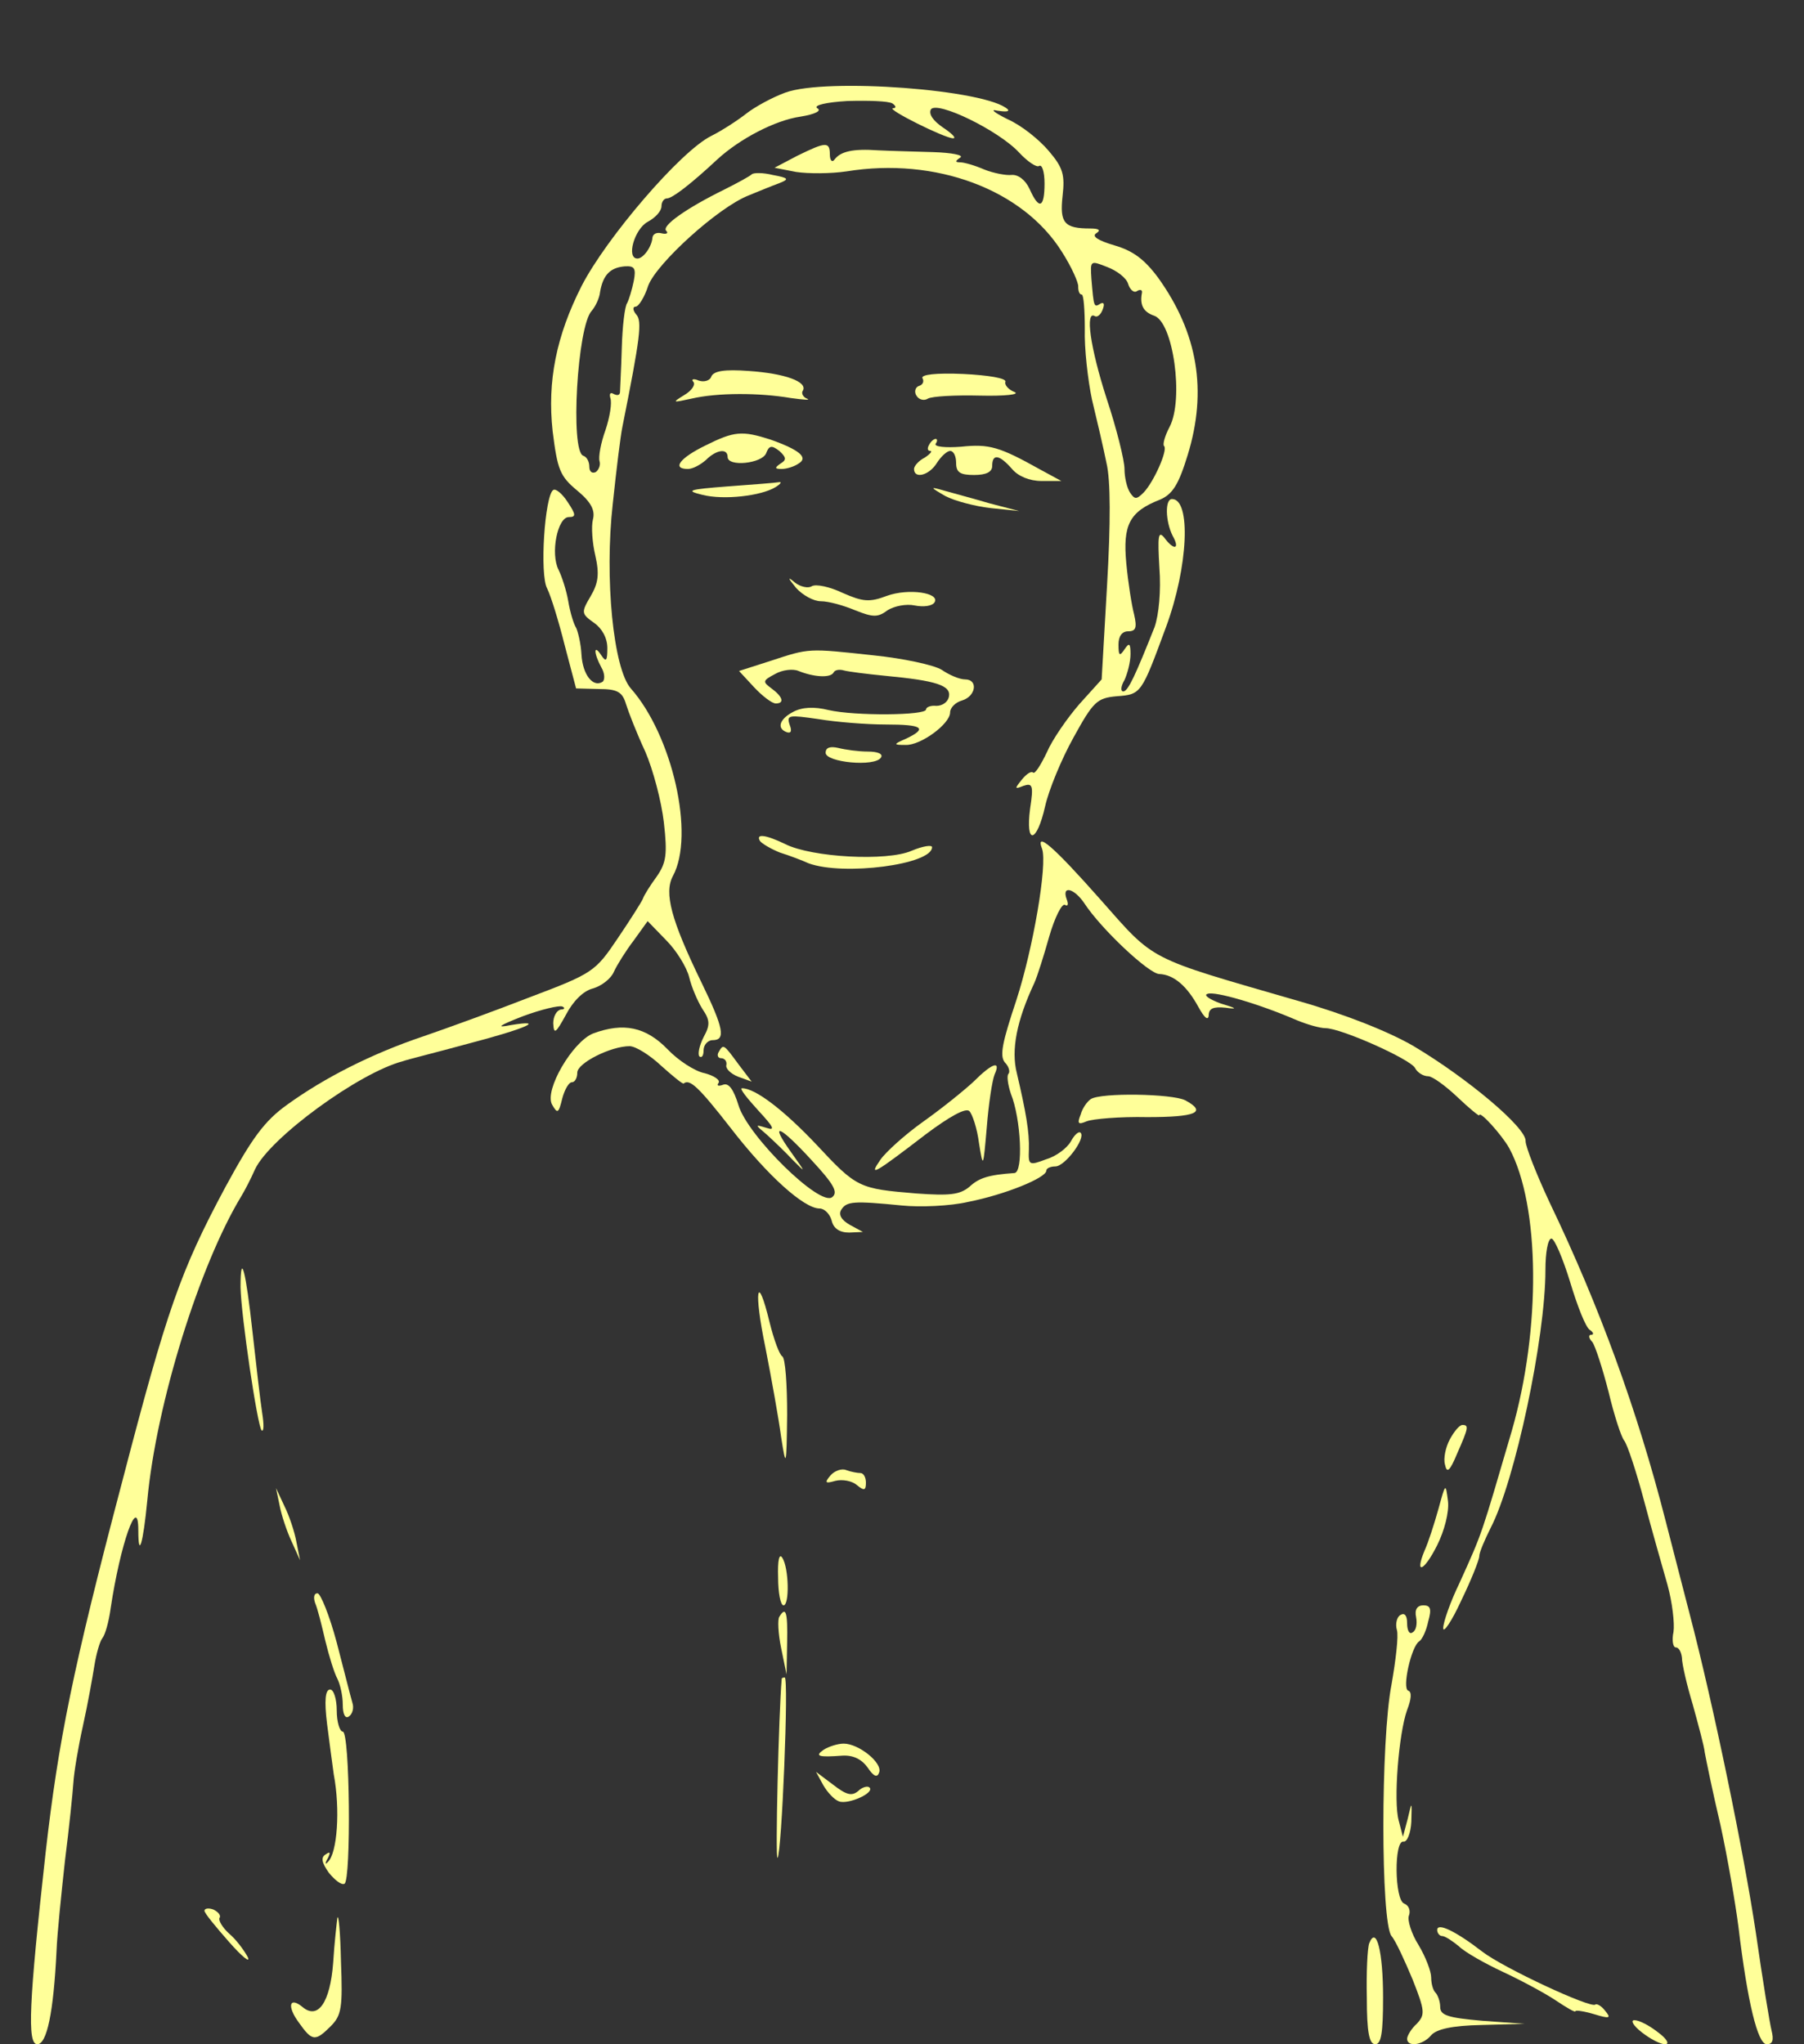 <?xml version="1.0" standalone="no"?>
<!DOCTYPE svg PUBLIC "-//W3C//DTD SVG 20010904//EN"
 "http://www.w3.org/TR/2001/REC-SVG-20010904/DTD/svg10.dtd">
<svg version="1.0" xmlns="http://www.w3.org/2000/svg"
 width="300pt" height="340pt" viewBox="0 0 300 340"
 preserveAspectRatio="xMidYMid meet">
<rect x="0" y="0" width="300" height="340" fill="#333333" stroke="none"/>
<g transform="translate(0,340) scale(0.1,-0.1)"
fill="#ffff99" stroke="none">
<path d="M1306 3246 c-22 -8 -51 -24 -65 -35 -14 -11 -40 -28 -58 -37 -51 -25
-175 -170 -216 -250 -42 -83 -57 -158 -48 -241 8 -64 12 -75 41 -99 23 -19 30
-33 26 -48 -3 -12 -1 -39 4 -60 7 -31 5 -46 -8 -68 -16 -27 -15 -29 6 -44 13
-9 22 -25 22 -42 0 -21 -2 -24 -10 -12 -13 20 -13 4 0 -20 6 -10 6 -21 2 -24
-16 -10 -33 12 -35 45 -1 19 -6 39 -9 45 -4 6 -10 26 -13 44 -3 18 -11 42 -16
52 -14 27 -2 88 17 88 12 0 12 4 -2 25 -9 14 -20 23 -24 20 -14 -9 -23 -141
-10 -164 6 -12 19 -54 29 -94 l19 -72 38 -1 c31 0 39 -5 45 -25 4 -13 18 -49
32 -79 13 -30 27 -83 31 -118 6 -53 4 -67 -12 -90 -11 -15 -21 -31 -23 -37 -2
-5 -21 -35 -42 -66 -37 -55 -41 -58 -147 -98 -59 -23 -139 -52 -177 -65 -86
-29 -164 -69 -225 -113 -38 -27 -59 -56 -103 -137 -75 -140 -97 -203 -172
-491 -82 -311 -106 -431 -127 -615 -28 -252 -31 -320 -14 -320 16 0 27 53 32
155 1 28 8 95 14 150 7 55 13 114 14 130 1 17 8 59 16 95 8 36 16 81 19 100 3
19 9 40 13 45 5 6 11 28 14 50 16 107 46 192 46 130 0 -49 8 -23 15 50 15 161
87 391 156 505 5 8 16 29 23 45 24 52 173 161 246 180 8 3 57 15 108 29 96 25
132 41 71 31 -25 -5 -20 -1 21 15 30 11 59 18 65 16 5 -2 4 -5 -2 -5 -7 -1
-13 -11 -13 -23 1 -19 4 -17 21 14 12 23 29 40 45 44 14 4 30 16 35 28 5 11
20 35 33 52 l23 32 31 -32 c17 -17 34 -45 38 -61 4 -17 14 -40 22 -53 13 -19
13 -27 2 -47 -7 -14 -10 -28 -7 -32 4 -3 7 1 7 10 0 9 7 17 15 17 22 0 19 19
-19 97 -50 103 -62 148 -47 176 37 68 -1 234 -70 312 -29 33 -44 183 -30 307
6 57 13 114 16 128 30 150 33 176 23 187 -6 7 -6 13 -1 13 5 0 15 16 21 35 14
37 116 130 167 150 17 7 39 16 50 20 18 7 17 9 -10 14 -16 4 -32 4 -35 1 -3
-3 -23 -14 -45 -25 -63 -31 -106 -61 -97 -69 4 -4 0 -6 -8 -4 -8 2 -14 -1 -15
-7 -1 -15 -15 -35 -25 -35 -19 0 -5 49 17 61 13 7 23 18 23 26 0 7 4 13 9 13
9 0 40 24 84 65 37 34 96 65 138 71 25 4 36 10 28 14 -7 5 16 10 50 12 35 1
68 0 75 -4 6 -4 7 -8 1 -8 -12 -1 86 -50 100 -50 6 0 -2 8 -17 18 -16 11 -24
22 -20 30 10 15 113 -35 147 -72 14 -15 29 -25 33 -22 5 3 9 -10 9 -29 0 -41
-9 -45 -25 -9 -7 15 -19 24 -30 23 -9 -1 -30 3 -45 9 -16 7 -34 12 -40 12 -9
0 -9 2 0 8 6 4 -14 8 -45 9 -32 1 -73 2 -92 3 -42 3 -62 -2 -72 -15 -4 -6 -8
-2 -8 8 0 22 -7 21 -54 -2 l-38 -20 36 -7 c20 -3 57 -3 84 1 148 24 293 -30
358 -134 16 -25 28 -52 27 -58 0 -7 2 -13 6 -13 3 0 5 -26 5 -57 -1 -32 5 -85
12 -118 8 -33 19 -80 24 -105 7 -29 7 -100 1 -203 l-9 -157 -37 -41 c-20 -23
-45 -59 -54 -80 -10 -21 -20 -37 -23 -34 -3 3 -11 -2 -19 -12 -12 -15 -12 -16
3 -10 15 5 17 1 11 -38 -8 -61 11 -58 25 4 6 27 27 78 47 114 33 60 39 66 72
69 41 3 41 4 82 115 37 100 42 213 10 213 -12 0 -11 -37 1 -61 13 -23 2 -25
-14 -3 -10 12 -11 2 -8 -50 3 -39 -1 -79 -8 -99 -31 -78 -44 -107 -52 -107 -5
0 -4 9 2 19 5 11 10 30 10 43 0 18 -2 20 -10 8 -8 -12 -10 -11 -10 8 0 14 6
22 16 22 13 0 15 6 10 28 -4 15 -10 53 -13 85 -6 64 5 86 56 106 21 9 31 25
46 74 33 107 17 203 -49 295 -23 31 -42 45 -73 54 -27 8 -38 15 -30 20 8 5 5
8 -10 8 -43 0 -51 9 -46 54 4 35 1 47 -23 75 -16 19 -46 43 -69 53 -22 11 -29
17 -17 14 13 -2 21 -2 18 2 -34 33 -302 53 -370 28z m570 -318 c3 -10 10 -16
15 -12 5 3 9 2 8 -3 -4 -21 3 -32 20 -38 32 -10 50 -139 26 -185 -8 -15 -12
-30 -9 -32 6 -7 -17 -59 -34 -77 -12 -12 -15 -12 -23 0 -5 8 -9 25 -9 39 0 14
-13 67 -30 118 -27 84 -36 147 -19 136 4 -2 10 3 13 12 3 8 2 12 -4 9 -11 -7
-11 -6 -15 41 -2 31 -2 31 26 20 16 -6 32 -18 35 -28z m-822 5 c-3 -15 -8 -31
-11 -37 -4 -5 -8 -39 -9 -75 -1 -36 -3 -70 -3 -74 -1 -5 -5 -5 -11 -2 -5 3 -7
0 -5 -7 3 -8 -1 -32 -8 -53 -8 -22 -12 -45 -10 -52 2 -6 -1 -14 -6 -18 -6 -3
-11 0 -11 9 0 8 -4 16 -10 18 -22 7 -10 216 14 241 6 7 13 21 14 32 5 28 17
40 41 42 16 1 19 -3 15 -24z"/>
<path d="M1183 2774 c-2 -7 -12 -10 -21 -7 -9 4 -13 2 -9 -2 4 -5 -3 -15 -15
-22 -21 -13 -20 -13 12 -6 43 10 112 10 165 1 22 -3 34 -4 27 -1 -6 2 -10 9
-7 13 9 15 -30 29 -90 33 -40 3 -58 0 -62 -9z"/>
<path d="M1534 2771 c3 -5 1 -11 -6 -13 -6 -2 -8 -10 -4 -16 4 -7 13 -9 19 -5
7 4 46 6 87 5 42 -1 67 2 57 6 -10 4 -17 12 -15 17 2 6 -29 11 -70 13 -45 2
-71 -1 -68 -7z"/>
<path d="M1173 2659 c-43 -21 -56 -39 -29 -39 8 0 21 7 30 15 17 17 36 20 36
5 0 -17 57 -11 64 6 5 13 9 14 22 4 12 -11 12 -15 2 -21 -10 -7 -10 -9 2 -9 8
0 21 4 28 9 17 10 1 23 -47 40 -47 15 -60 14 -108 -10z"/>
<path d="M1545 2660 c-3 -5 -3 -10 2 -10 4 0 0 -5 -9 -11 -10 -5 -18 -14 -18
-19 0 -17 25 -11 38 10 7 11 17 20 22 20 6 0 10 -9 10 -20 0 -16 7 -20 30 -20
20 0 30 5 30 15 0 21 12 19 33 -5 10 -12 29 -20 49 -20 l33 0 -35 19 c-68 38
-85 43 -132 38 -26 -2 -45 0 -42 5 3 4 3 8 0 8 -3 0 -8 -4 -11 -10z"/>
<path d="M1210 2591 c-65 -5 -71 -7 -42 -14 35 -9 98 -2 122 13 8 5 11 9 5 8
-5 -1 -44 -4 -85 -7z"/>
<path d="M1572 2575 c15 -8 49 -17 75 -20 l48 -5 -50 13 c-27 8 -61 17 -75 21
-24 7 -24 6 2 -9z"/>
<path d="M1324 2422 c11 -12 29 -22 41 -22 13 0 38 -7 57 -15 30 -12 38 -12
54 0 11 7 31 11 45 8 15 -3 29 -1 33 5 10 16 -43 24 -79 11 -29 -11 -40 -10
-74 5 -21 10 -44 15 -51 11 -6 -4 -19 -1 -28 6 -13 11 -12 8 2 -9z"/>
<path d="M1282 2301 l-53 -17 25 -27 c14 -15 30 -27 36 -27 15 0 12 11 -7 25
-15 11 -15 13 6 24 12 7 30 9 39 5 25 -10 52 -12 58 -3 2 5 10 6 17 4 7 -2 38
-6 69 -9 85 -8 110 -16 106 -35 -2 -9 -11 -15 -21 -15 -9 1 -17 -2 -17 -6 0
-10 -118 -11 -162 -1 -24 6 -44 5 -59 -3 -23 -12 -28 -28 -10 -34 7 -2 8 3 4
13 -5 16 -1 16 48 9 30 -5 80 -9 112 -9 61 0 70 -6 35 -23 -23 -10 -23 -11 -2
-11 25 -1 74 35 74 54 0 8 9 17 20 20 23 7 27 35 5 35 -9 0 -26 7 -39 16 -13
8 -64 19 -113 24 -110 12 -107 12 -171 -9z"/>
<path d="M1373 2148 c0 -16 82 -24 92 -8 4 6 -5 10 -22 10 -15 0 -37 3 -49 6
-13 3 -21 1 -21 -8z"/>
<path d="M1264 2001 c3 -4 18 -13 33 -19 16 -5 37 -13 48 -18 58 -21 205 -2
205 27 0 4 -15 2 -34 -6 -41 -18 -166 -11 -210 11 -33 16 -50 18 -42 5z"/>
<path d="M1733 1988 c9 -26 -15 -166 -43 -252 -23 -69 -28 -92 -19 -103 7 -7
9 -16 6 -19 -3 -3 -1 -18 4 -33 17 -42 21 -131 6 -132 -43 -3 -59 -8 -75 -23
-16 -13 -32 -15 -88 -11 -96 8 -99 9 -167 82 -54 57 -101 93 -123 93 -5 0 8
-16 27 -37 25 -27 29 -34 14 -29 -20 6 -20 6 0 -11 11 -10 31 -29 44 -43 22
-22 21 -21 -3 13 -38 53 -20 46 34 -13 37 -40 44 -53 34 -61 -20 -17 -141 102
-156 153 -8 26 -16 37 -25 34 -8 -3 -12 -2 -8 3 3 5 -8 12 -23 16 -16 3 -44
21 -62 40 -36 37 -73 45 -124 26 -34 -14 -81 -94 -68 -118 9 -16 11 -15 17 10
4 15 11 27 16 27 5 0 9 7 9 16 0 16 56 44 87 44 10 0 34 -15 53 -33 19 -17 36
-31 37 -29 10 8 25 -6 78 -74 61 -79 122 -134 148 -134 8 0 17 -9 20 -20 3
-13 13 -20 29 -20 l23 1 -22 12 c-14 8 -19 17 -14 25 9 14 20 15 101 7 30 -3
80 -1 110 6 61 12 130 40 130 52 0 4 7 7 15 7 16 0 51 47 42 56 -3 3 -10 -3
-16 -14 -6 -11 -24 -25 -41 -30 -29 -11 -30 -10 -29 16 1 29 -5 63 -20 127
-10 39 0 88 29 150 5 11 16 46 25 78 9 31 21 55 26 52 5 -3 6 1 3 9 -9 24 12
19 29 -6 28 -43 108 -118 125 -118 24 -1 46 -20 65 -55 10 -18 16 -23 17 -14
0 12 8 15 28 13 21 -3 19 -1 -8 7 -19 7 -29 14 -22 16 12 5 87 -17 149 -44 17
-7 38 -13 47 -13 26 0 140 -51 149 -66 4 -8 14 -14 22 -14 7 0 29 -16 49 -35
20 -19 36 -32 36 -30 0 9 38 -33 50 -55 51 -95 53 -300 4 -470 -51 -174 -48
-167 -87 -253 -15 -31 -27 -65 -27 -75 0 -9 14 11 30 46 17 35 30 68 30 74 0
6 9 27 19 47 40 77 91 315 91 429 0 28 4 52 10 52 5 0 19 -33 31 -72 12 -40
26 -76 33 -80 6 -4 7 -8 2 -8 -5 0 -4 -6 2 -12 5 -7 17 -44 27 -83 9 -38 21
-75 26 -81 5 -6 20 -51 33 -100 13 -49 31 -112 39 -140 8 -29 12 -64 10 -78
-3 -14 -1 -26 4 -26 5 0 9 -8 10 -17 0 -10 8 -45 18 -78 9 -33 19 -69 20 -80
2 -11 13 -65 26 -120 12 -55 25 -131 30 -170 15 -125 32 -195 47 -195 10 0 12
7 8 23 -3 12 -15 85 -26 162 -20 134 -71 381 -110 530 -10 39 -28 108 -40 155
-47 184 -110 357 -193 530 -22 47 -40 93 -40 102 2 22 -97 105 -186 158 -41
24 -114 53 -191 75 -256 74 -238 65 -331 170 -77 87 -108 114 -96 83z"/>
<path d="M1195 1650 c-3 -5 -1 -10 4 -10 6 0 10 -5 9 -11 -2 -6 7 -15 20 -20
l22 -8 -22 29 c-25 34 -25 34 -33 20z"/>
<path d="M1619 1601 c-15 -14 -52 -44 -83 -66 -31 -22 -63 -51 -72 -64 -20
-29 -11 -24 75 42 40 30 67 45 73 39 5 -5 13 -29 16 -53 7 -43 7 -42 13 26 3
39 9 78 13 88 11 24 -4 19 -35 -12z"/>
<path d="M1814 1572 c-6 -4 -14 -15 -17 -26 -6 -15 -4 -17 10 -11 10 4 55 8
101 7 81 0 100 8 63 28 -22 11 -140 13 -157 2z"/>
<path d="M400 1259 c1 -48 28 -230 35 -238 4 -3 4 10 1 29 -3 19 -10 80 -16
134 -11 101 -20 138 -20 75z"/>
<path d="M1273 1158 c10 -51 22 -118 26 -148 8 -52 9 -51 10 37 0 50 -3 94 -8
97 -5 3 -14 28 -21 56 -21 87 -27 54 -7 -42z"/>
<path d="M2411 1006 c-7 -13 -11 -32 -8 -42 3 -15 8 -11 20 18 19 43 20 48 9
48 -5 0 -14 -11 -21 -24z"/>
<path d="M1381 946 c-10 -12 -9 -14 8 -9 12 3 28 0 36 -7 12 -10 15 -9 15 4 0
9 -4 16 -9 16 -5 0 -16 2 -24 5 -7 3 -19 -1 -26 -9z"/>
<path d="M2392 890 c-7 -25 -17 -56 -23 -69 -17 -41 -1 -35 21 9 12 24 20 55
18 73 -4 31 -4 31 -16 -13z"/>
<path d="M465 896 c3 -16 12 -43 20 -60 l14 -31 -6 30 c-3 17 -12 44 -20 60
l-14 30 6 -29z"/>
<path d="M1294 776 c0 -25 4 -46 9 -46 10 0 9 62 -2 79 -5 8 -8 -3 -7 -33z"/>
<path d="M524 734 c4 -9 11 -37 17 -63 6 -25 15 -54 20 -63 5 -10 9 -29 9 -43
0 -16 4 -24 10 -20 6 4 9 14 6 23 -3 10 -14 54 -26 100 -12 45 -27 82 -32 82
-6 0 -7 -7 -4 -16z"/>
<path d="M2355 710 c2 -11 0 -22 -6 -25 -5 -4 -9 3 -9 15 0 13 -4 18 -11 14
-6 -3 -9 -15 -6 -25 3 -10 -2 -51 -9 -91 -18 -92 -18 -395 0 -418 7 -8 22 -41
35 -72 21 -53 21 -59 7 -74 -9 -8 -16 -20 -16 -25 0 -14 26 -11 40 6 9 10 34
16 84 17 l71 2 -70 5 c-57 5 -70 9 -70 23 0 9 -4 20 -8 24 -4 4 -7 15 -7 25 0
10 -9 34 -21 54 -12 19 -19 42 -16 49 3 8 0 17 -8 20 -16 6 -17 106 -1 103 6
-1 12 14 13 33 1 35 1 35 -6 5 l-8 -30 -7 27 c-9 32 0 145 14 184 7 18 8 30 2
32 -11 3 5 74 18 82 5 3 12 18 15 33 6 21 4 27 -8 27 -10 0 -15 -7 -12 -20z"/>
<path d="M1296 711 c-3 -4 -2 -28 3 -52 l9 -44 1 53 c1 51 -2 61 -13 43z"/>
<path d="M1300 608 c-5 -57 -11 -302 -7 -298 7 7 19 300 12 300 -3 0 -5 -1 -5
-2z"/>
<path d="M544 532 c4 -31 9 -69 11 -83 11 -58 6 -132 -10 -146 -4 -5 -5 -2 0
6 5 10 4 12 -3 7 -9 -5 -7 -14 5 -31 10 -12 21 -21 26 -18 11 7 9 253 -3 253
-5 0 -10 16 -10 35 0 19 -5 35 -11 35 -8 0 -10 -18 -5 -58z"/>
<path d="M1370 490 c-16 -11 -9 -13 31 -10 18 1 32 -6 42 -20 10 -15 16 -17
19 -8 6 16 -34 48 -59 48 -10 0 -25 -5 -33 -10z"/>
<path d="M1369 431 c7 -12 18 -24 26 -27 15 -6 60 14 51 23 -3 3 -12 1 -19 -6
-11 -9 -20 -6 -42 11 l-28 21 12 -22z"/>
<path d="M340 222 c0 -4 19 -27 41 -52 22 -25 36 -36 31 -25 -6 11 -19 29 -31
39 -11 10 -18 22 -16 26 3 4 -2 10 -10 14 -8 3 -15 2 -15 -2z"/>
<path d="M561 210 c-1 -8 -5 -42 -7 -75 -5 -65 -25 -95 -51 -73 -22 18 -26 1
-6 -26 22 -31 27 -32 53 -6 18 18 20 31 17 108 -1 48 -4 80 -6 72z"/>
<path d="M2390 190 c0 -5 4 -10 8 -10 5 0 17 -8 28 -17 10 -10 44 -29 74 -43
30 -14 69 -35 87 -47 18 -12 33 -21 33 -18 0 2 14 0 31 -5 26 -8 29 -7 18 6
-6 8 -14 12 -16 10 -7 -7 -153 61 -188 88 -44 34 -75 49 -75 36z"/>
<path d="M2277 168 c-3 -8 -5 -49 -4 -91 0 -57 4 -77 14 -77 10 0 13 19 13 78
0 76 -11 120 -23 90z"/>
<path d="M2730 20 c14 -11 31 -20 39 -20 8 0 3 9 -12 20 -14 11 -31 20 -39 20
-7 0 -2 -9 12 -20z"/>
</g>
</svg>
